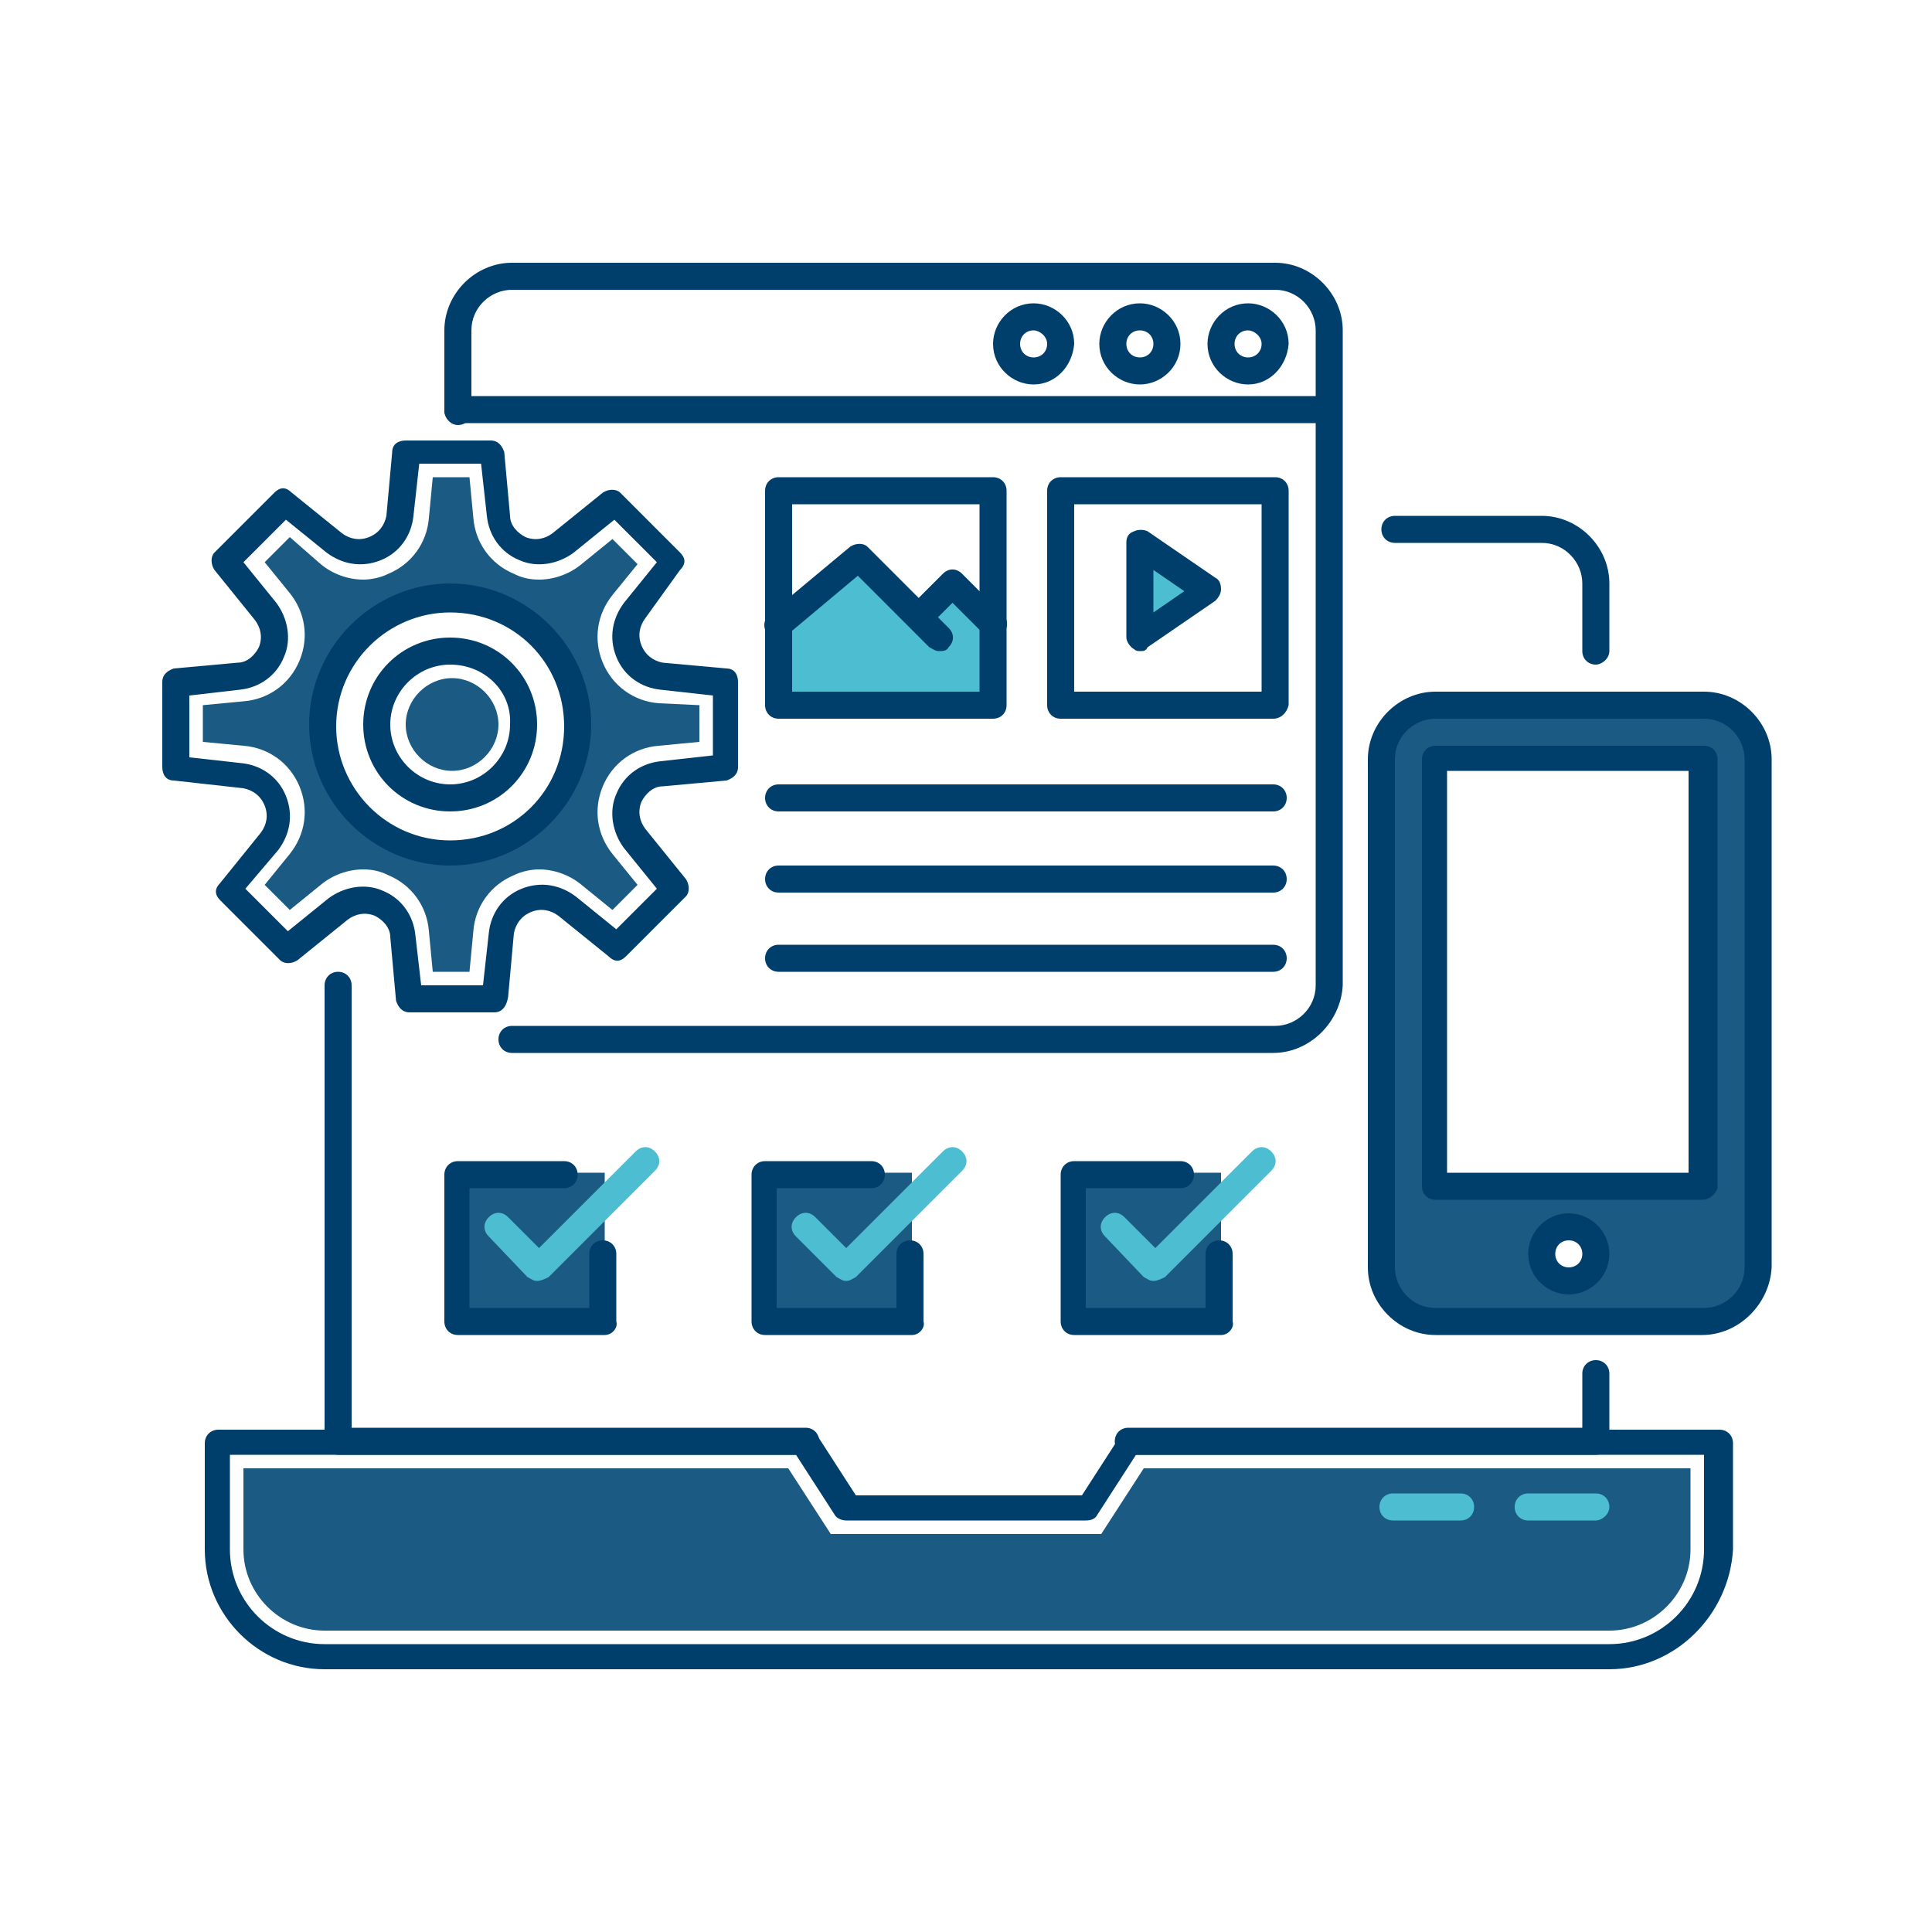 <svg xmlns:xodm="http://www.corel.com/coreldraw/odm/2003" xmlns="http://www.w3.org/2000/svg" xmlns:xlink="http://www.w3.org/1999/xlink" id="Layer_1" x="0px" y="0px" viewBox="0 0 100 100" style="enable-background:new 0 0 100 100;" xml:space="preserve"><style type="text/css">	.st0{fill:#1B5A82;}	.st1{fill:#4DBED2;}	.st2{fill:#003F6B;}</style><g id="Layer_x0020_1">	<g id="_2137199771920">		<g>			<g>				<path class="st0" d="M88.1,36.5H74.3c-1.5,0-2.8,1.2-2.8,2.8v26.3c0,1.5,1.2,2.8,2.8,2.8h13.9c1.5,0,2.8-1.2,2.8-2.8V39.3     C90.9,37.7,89.6,36.5,88.1,36.5z M81.2,66.3L81.2,66.3c-0.8,0-1.4-0.6-1.4-1.4c0-0.8,0.6-1.4,1.4-1.4c0.8,0,1.4,0.6,1.4,1.4     C82.6,65.7,82,66.3,81.2,66.3z M88.1,61.4L88.1,61.4H74.3V39.3h13.9V61.4z"></path>			</g>			<g>				<path class="st0" d="M57,79.4H43L40.8,76H12.6v4.2c0,2.3,1.9,4.2,4.2,4.2h66.5c2.3,0,4.2-1.9,4.2-4.2V76H59.2L57,79.4L57,79.4z"></path>			</g>			<g>				<polygon class="st0" points="47.2,68.4 39.6,68.4 39.6,60.7 47.2,60.7     "></polygon>			</g>			<g>				<polygon class="st0" points="63.2,68.4 55.6,68.4 55.6,60.7 63.2,60.7     "></polygon>			</g>			<g>				<polygon class="st0" points="31.3,68.4 23.7,68.4 23.7,60.7 31.3,60.7     "></polygon>			</g>			<g>				<polygon class="st1" points="62.5,30.6 59,28.2 59,33     "></polygon>			</g>			<g>				<polygon class="st1" points="40.3,36.5 40.3,32.3 44.5,28.9 47.2,32.3 49.3,30.3 51.4,32.3 51.4,36.5     "></polygon>			</g>			<g>				<path class="st0" d="M34.1,36.4c-1.3-0.1-2.4-0.9-2.9-2.1c-0.5-1.2-0.3-2.5,0.5-3.5l1.3-1.6l-1.3-1.3l-1.6,1.3     c-0.6,0.5-1.4,0.8-2.2,0.8c-0.5,0-0.9-0.1-1.3-0.3c-1.2-0.5-2-1.6-2.1-2.9l-0.2-2.1h-1.9l-0.2,2.1c-0.1,1.3-0.9,2.4-2.1,2.9     c-0.4,0.2-0.9,0.3-1.3,0.3c-0.8,0-1.6-0.3-2.2-0.8L15,27.8l-1.3,1.3l1.3,1.6c0.8,1,1,2.3,0.5,3.5c-0.5,1.2-1.6,2-2.9,2.1     l-2.1,0.2v1.9l2.1,0.2c1.3,0.1,2.4,0.9,2.9,2.1c0.5,1.2,0.3,2.5-0.5,3.5l-1.3,1.6l1.3,1.3l1.6-1.3c0.6-0.5,1.4-0.8,2.2-0.8     c0.5,0,0.9,0.1,1.3,0.3c1.2,0.5,2,1.6,2.1,2.9l0.2,2.1h1.9l0.2-2.1c0.1-1.3,0.9-2.4,2.1-2.9c0.4-0.2,0.9-0.3,1.3-0.3     c0.8,0,1.6,0.3,2.2,0.8l1.6,1.3l1.3-1.3l-1.3-1.6c-0.8-1-1-2.3-0.5-3.5c0.5-1.2,1.6-2,2.9-2.1l2.1-0.2v-1.9L34.1,36.4z      M23.3,44.1L23.3,44.1c-3.6,0-6.6-2.9-6.6-6.6c0-3.6,2.9-6.6,6.6-6.6s6.6,2.9,6.6,6.6C29.9,41.2,27,44.1,23.3,44.1z"></path>			</g>			<g>				<path class="st2" d="M41.6,75.3H17.5c-0.4,0-0.7-0.3-0.7-0.7V51c0-0.4,0.3-0.7,0.7-0.7c0.4,0,0.7,0.3,0.7,0.7v22.9h23.5     c0.4,0,0.7,0.3,0.7,0.7C42.3,75,42,75.3,41.6,75.3L41.6,75.3z"></path>			</g>			<g>				<path class="st2" d="M82.6,75.3H58.4c-0.4,0-0.7-0.3-0.7-0.7s0.3-0.7,0.7-0.7h23.5v-2.8c0-0.4,0.3-0.7,0.7-0.7     c0.4,0,0.7,0.3,0.7,0.7v3.5C83.3,75,83,75.3,82.6,75.3L82.6,75.3z"></path>			</g>			<g>				<path class="st2" d="M82.6,34.4c-0.4,0-0.7-0.3-0.7-0.7v-3.5c0-1.1-0.9-2.1-2.1-2.1h-7.6c-0.4,0-0.7-0.3-0.7-0.7     c0-0.4,0.3-0.7,0.7-0.7h7.6c1.9,0,3.5,1.6,3.5,3.5v3.5C83.3,34.1,82.9,34.4,82.6,34.4z"></path>			</g>			<g>				<path class="st2" d="M83.3,86.4H16.8c-3.4,0-6.2-2.8-6.2-6.2v-5.5c0-0.4,0.3-0.7,0.7-0.7h30.4c0.2,0,0.5,0.1,0.6,0.3l2,3.1h11.7     l2-3.1c0.1-0.2,0.3-0.3,0.6-0.3h30.4c0.4,0,0.7,0.3,0.7,0.7v5.5C89.5,83.6,86.7,86.4,83.3,86.4L83.3,86.4z M11.9,75.3L11.9,75.3     v4.9c0,2.7,2.2,4.9,4.9,4.9h66.5c2.7,0,4.9-2.2,4.9-4.9v-4.9H58.8l-2,3.1c-0.1,0.2-0.3,0.3-0.6,0.3H43.8c-0.2,0-0.5-0.1-0.6-0.3     l-2-3.1H11.9L11.9,75.3z"></path>			</g>			<g>				<path class="st1" d="M75.6,78.7h-3.5c-0.4,0-0.7-0.3-0.7-0.7c0-0.4,0.3-0.7,0.7-0.7h3.5c0.4,0,0.7,0.3,0.7,0.7     C76.3,78.4,76,78.7,75.6,78.7z"></path>			</g>			<g>				<path class="st1" d="M82.6,78.7h-3.5c-0.4,0-0.7-0.3-0.7-0.7c0-0.4,0.3-0.7,0.7-0.7h3.5c0.4,0,0.7,0.3,0.7,0.7     C83.3,78.4,82.9,78.7,82.6,78.7z"></path>			</g>			<g>				<path class="st2" d="M88.1,69.1H74.3c-1.9,0-3.5-1.6-3.5-3.5V39.3c0-1.9,1.6-3.5,3.5-3.5h13.9c1.9,0,3.5,1.6,3.5,3.5v26.3     C91.6,67.5,90,69.1,88.1,69.1z M74.3,37.2L74.3,37.2c-1.1,0-2.1,0.9-2.1,2.1v26.3c0,1.1,0.9,2.1,2.1,2.1h13.9     c1.1,0,2.1-0.9,2.1-2.1V39.3c0-1.1-0.9-2.1-2.1-2.1H74.3z"></path>			</g>			<g>				<path class="st2" d="M88.1,62.1H74.3c-0.4,0-0.7-0.3-0.7-0.7V39.3c0-0.4,0.3-0.7,0.7-0.7h13.9c0.4,0,0.7,0.3,0.7,0.7v22.2     C88.8,61.8,88.5,62.1,88.1,62.1z M74.9,60.7L74.9,60.7h12.5V39.9H74.9V60.7z"></path>			</g>			<g>				<path class="st2" d="M81.2,67c-1.1,0-2.1-0.9-2.1-2.1c0-1.1,0.9-2.1,2.1-2.1c1.1,0,2.1,0.9,2.1,2.1C83.3,66.1,82.3,67,81.2,67z      M81.2,64.2L81.2,64.2c-0.4,0-0.7,0.3-0.7,0.7c0,0.4,0.3,0.7,0.7,0.7s0.7-0.3,0.7-0.7C81.9,64.5,81.6,64.2,81.2,64.2z"></path>			</g>			<g>				<path class="st2" d="M65.9,54.5H26.5c-0.4,0-0.7-0.3-0.7-0.7c0-0.4,0.3-0.7,0.7-0.7h39.5c1.1,0,2.1-0.9,2.1-2.1V17.1     c0-1.1-0.9-2.1-2.1-2.1H26.5c-1.1,0-2.1,0.9-2.1,2.1v4.2c0,0.4-0.3,0.7-0.7,0.7S23,21.6,23,21.3v-4.2c0-1.9,1.6-3.5,3.5-3.5     h39.5c1.9,0,3.5,1.6,3.5,3.5V51C69.4,52.9,67.8,54.5,65.9,54.5z"></path>			</g>			<g>				<path class="st2" d="M68.7,21.9h-45c-0.4,0-0.7-0.3-0.7-0.7c0-0.4,0.3-0.7,0.7-0.7h45c0.4,0,0.7,0.3,0.7,0.7     C69.4,21.6,69.1,21.9,68.7,21.9z"></path>			</g>			<g>				<path class="st2" d="M53.5,19.9c-1.1,0-2.1-0.9-2.1-2.1c0-1.1,0.9-2.1,2.1-2.1c1.1,0,2.1,0.9,2.1,2.1     C55.5,19,54.6,19.9,53.5,19.9z M53.5,17.1L53.5,17.1c-0.4,0-0.7,0.3-0.7,0.7c0,0.4,0.3,0.7,0.7,0.7c0.4,0,0.7-0.3,0.7-0.7     C54.2,17.4,53.8,17.1,53.5,17.1z"></path>			</g>			<g>				<path class="st2" d="M59,19.9c-1.1,0-2.1-0.9-2.1-2.1c0-1.1,0.9-2.1,2.1-2.1c1.1,0,2.1,0.9,2.1,2.1C61.1,19,60.1,19.9,59,19.9z      M59,17.1L59,17.1c-0.4,0-0.7,0.3-0.7,0.7c0,0.4,0.3,0.7,0.7,0.7c0.4,0,0.7-0.3,0.7-0.7C59.7,17.4,59.4,17.1,59,17.1z"></path>			</g>			<g>				<path class="st2" d="M64.6,19.9c-1.1,0-2.1-0.9-2.1-2.1c0-1.1,0.9-2.1,2.1-2.1c1.1,0,2.1,0.9,2.1,2.1     C66.6,19,65.7,19.9,64.6,19.9z M64.6,17.1L64.6,17.1c-0.4,0-0.7,0.3-0.7,0.7c0,0.4,0.3,0.7,0.7,0.7c0.4,0,0.7-0.3,0.7-0.7     C65.3,17.4,64.9,17.1,64.6,17.1z"></path>			</g>			<g>				<path class="st2" d="M65.9,37.2H54.9c-0.4,0-0.7-0.3-0.7-0.7V25.4c0-0.4,0.3-0.7,0.7-0.7h11.1c0.4,0,0.7,0.3,0.7,0.7v11.1     C66.6,36.9,66.3,37.2,65.9,37.2z M55.6,35.8L55.6,35.8h9.7v-9.7h-9.7V35.8z"></path>			</g>			<g>				<g>					<path class="st2" d="M51.4,37.2H40.3c-0.4,0-0.7-0.3-0.7-0.7V25.4c0-0.4,0.3-0.7,0.7-0.7h11.1c0.4,0,0.7,0.3,0.7,0.7v11.1      C52.1,36.9,51.8,37.2,51.4,37.2z M41,35.8L41,35.8h9.7v-9.7H41C41,26.1,41,35.8,41,35.8z"></path>				</g>				<g>					<path class="st2" d="M48.6,33.7c-0.2,0-0.3-0.1-0.5-0.2l-3.7-3.7l-3.7,3.1c-0.3,0.2-0.7,0.2-1-0.1c-0.2-0.3-0.2-0.7,0.1-1      l4.2-3.5c0.3-0.2,0.7-0.2,0.9,0l4.2,4.2c0.3,0.3,0.3,0.7,0,1C49,33.7,48.8,33.7,48.6,33.7L48.6,33.7z"></path>				</g>				<g>					<path class="st2" d="M51.4,33c-0.2,0-0.3-0.1-0.5-0.2l-1.6-1.6l-1.2,1.2c-0.3,0.3-0.7,0.3-1,0c-0.3-0.3-0.3-0.7,0-1l1.7-1.7      c0.3-0.3,0.7-0.3,1,0l2.1,2.1c0.3,0.3,0.3,0.7,0,1C51.8,32.9,51.6,33,51.4,33L51.4,33z"></path>				</g>			</g>			<g>				<path class="st2" d="M59,33.7c-0.1,0-0.2,0-0.3-0.1c-0.2-0.1-0.4-0.4-0.4-0.6v-4.9c0-0.3,0.1-0.5,0.4-0.6c0.2-0.1,0.5-0.1,0.7,0     l3.5,2.4c0.2,0.1,0.3,0.3,0.3,0.6c0,0.2-0.1,0.4-0.3,0.6l-3.5,2.4C59.3,33.7,59.2,33.7,59,33.7L59,33.7z M59.7,29.5L59.7,29.5     v2.2l1.6-1.1L59.7,29.5L59.7,29.5z"></path>			</g>			<g>				<path class="st2" d="M65.9,42H40.3c-0.4,0-0.7-0.3-0.7-0.7c0-0.4,0.3-0.7,0.7-0.7h25.6c0.4,0,0.7,0.3,0.7,0.7     C66.6,41.7,66.3,42,65.9,42z"></path>			</g>			<g>				<path class="st2" d="M65.9,46.2H40.3c-0.4,0-0.7-0.3-0.7-0.7s0.3-0.7,0.7-0.7h25.6c0.4,0,0.7,0.3,0.7,0.7     C66.6,45.9,66.3,46.2,65.9,46.2z"></path>			</g>			<g>				<path class="st2" d="M65.9,50.3H40.3c-0.4,0-0.7-0.3-0.7-0.7c0-0.4,0.3-0.7,0.7-0.7h25.6c0.4,0,0.7,0.3,0.7,0.7     C66.6,50,66.3,50.3,65.9,50.3z"></path>			</g>			<g>				<g>					<path class="st2" d="M31.3,69.1h-7.6c-0.4,0-0.7-0.3-0.7-0.7v-7.6c0-0.4,0.3-0.7,0.7-0.7h5.5c0.4,0,0.7,0.3,0.7,0.7      c0,0.4-0.3,0.7-0.7,0.7h-4.9v6.2h6.2v-2.8c0-0.4,0.3-0.7,0.7-0.7s0.7,0.3,0.7,0.7v3.5C32,68.7,31.7,69.1,31.3,69.1z"></path>				</g>				<g>					<path class="st1" d="M27.8,66.3c-0.2,0-0.3-0.1-0.5-0.2L25.3,64c-0.3-0.3-0.3-0.7,0-1s0.7-0.3,1,0l1.6,1.6l5-5      c0.3-0.3,0.7-0.3,1,0s0.3,0.7,0,1l-5.5,5.5C28.2,66.2,28,66.3,27.8,66.3L27.8,66.3z"></path>				</g>			</g>			<g>				<g>					<path class="st2" d="M47.2,69.1h-7.6c-0.4,0-0.7-0.3-0.7-0.7v-7.6c0-0.4,0.3-0.7,0.7-0.7h5.5c0.4,0,0.7,0.3,0.7,0.7      c0,0.4-0.3,0.7-0.7,0.7h-4.9v6.2h6.2v-2.8c0-0.4,0.3-0.7,0.7-0.7c0.4,0,0.7,0.3,0.7,0.7v3.5C47.9,68.7,47.6,69.1,47.2,69.1z"></path>				</g>				<g>					<path class="st1" d="M43.8,66.3c-0.2,0-0.3-0.1-0.5-0.2L41.2,64c-0.3-0.3-0.3-0.7,0-1s0.7-0.3,1,0l1.6,1.6l5-5      c0.3-0.3,0.7-0.3,1,0s0.3,0.7,0,1l-5.5,5.5C44.1,66.2,44,66.3,43.8,66.3L43.8,66.3z"></path>				</g>			</g>			<g>				<g>					<path class="st2" d="M63.2,69.1h-7.6c-0.4,0-0.7-0.3-0.7-0.7v-7.6c0-0.4,0.3-0.7,0.7-0.7h5.5c0.4,0,0.7,0.3,0.7,0.7      c0,0.4-0.3,0.7-0.7,0.7h-4.9v6.2h6.2v-2.8c0-0.4,0.3-0.7,0.7-0.7c0.4,0,0.7,0.3,0.7,0.7v3.5C63.9,68.7,63.6,69.1,63.2,69.1z"></path>				</g>				<g>					<path class="st1" d="M59.7,66.3c-0.2,0-0.3-0.1-0.5-0.2L57.2,64c-0.3-0.3-0.3-0.7,0-1s0.7-0.3,1,0l1.6,1.6l5-5      c0.3-0.3,0.7-0.3,1,0c0.3,0.3,0.3,0.7,0,1l-5.5,5.5C60.1,66.2,59.9,66.3,59.7,66.3L59.7,66.3z"></path>				</g>			</g>			<g>				<path class="st2" d="M25.6,52.4h-4.4c-0.4,0-0.6-0.3-0.7-0.6l-0.3-3.3c0-0.5-0.4-0.9-0.8-1.1c-0.5-0.2-1-0.1-1.4,0.2l-2.6,2.1     c-0.3,0.2-0.7,0.2-0.9,0l-3.1-3.1c-0.3-0.3-0.3-0.6,0-0.9l2.1-2.6c0.3-0.4,0.4-0.9,0.2-1.4c-0.2-0.5-0.6-0.8-1.1-0.9L9,40.4     c-0.4,0-0.6-0.3-0.6-0.7v-4.4c0-0.4,0.3-0.6,0.6-0.7l3.3-0.3c0.5,0,0.9-0.4,1.1-0.8c0.2-0.5,0.1-1-0.2-1.4l-2.1-2.6     c-0.2-0.3-0.2-0.7,0-0.9l3.1-3.1c0.3-0.3,0.6-0.3,0.9,0l2.6,2.1c0.4,0.3,0.9,0.4,1.4,0.2c0.5-0.2,0.8-0.6,0.9-1.1l0.3-3.3     c0-0.4,0.3-0.6,0.7-0.6h4.4c0.4,0,0.6,0.3,0.7,0.6l0.3,3.3c0,0.5,0.4,0.9,0.8,1.1c0.5,0.2,1,0.1,1.4-0.2l2.6-2.1     c0.3-0.2,0.7-0.2,0.9,0l3.1,3.1c0.3,0.3,0.3,0.6,0,0.9L33.4,32c-0.3,0.4-0.4,0.9-0.2,1.4c0.2,0.5,0.6,0.8,1.1,0.9l3.3,0.3     c0.4,0,0.6,0.3,0.6,0.7v4.4c0,0.4-0.3,0.6-0.6,0.7l-3.3,0.3c-0.5,0-0.9,0.4-1.1,0.8c-0.2,0.5-0.1,1,0.2,1.4l2.1,2.6     c0.2,0.3,0.2,0.7,0,0.9l-3.1,3.1c-0.3,0.3-0.6,0.3-0.9,0l-2.6-2.1c-0.4-0.3-0.9-0.4-1.4-0.2c-0.5,0.2-0.8,0.6-0.9,1.1l-0.3,3.3     C26.2,52.2,25.9,52.4,25.6,52.4z M21.8,51L21.8,51h3.2l0.3-2.7c0.1-1,0.7-1.9,1.7-2.3c1-0.4,2-0.2,2.8,0.4l2.1,1.7L34,46     l-1.7-2.1c-0.6-0.8-0.8-1.9-0.4-2.8c0.4-1,1.3-1.6,2.3-1.7l2.7-0.3V36l-2.7-0.3c-1-0.1-1.9-0.7-2.3-1.7c-0.4-1-0.2-2,0.4-2.8     l1.7-2.1l-2.2-2.2l-2.1,1.7c-0.8,0.6-1.9,0.8-2.8,0.4c-1-0.4-1.6-1.3-1.7-2.3l-0.3-2.7h-3.2l-0.3,2.7c-0.1,1-0.7,1.9-1.7,2.3     c-1,0.4-2,0.2-2.8-0.4l-2.1-1.7l-2.2,2.2l1.7,2.1c0.6,0.8,0.8,1.9,0.4,2.8c-0.4,1-1.3,1.6-2.3,1.7L9.8,36v3.2l2.7,0.3     c1,0.1,1.9,0.7,2.3,1.7c0.4,1,0.2,2-0.4,2.8L12.7,46l2.2,2.2l2.1-1.7c0.8-0.6,1.9-0.8,2.8-0.4c1,0.4,1.6,1.3,1.7,2.3L21.8,51     L21.8,51z M37.5,39.8L37.5,39.8L37.5,39.8L37.5,39.8z"></path>			</g>			<g>				<path class="st2" d="M23.3,44.8c-4,0-7.3-3.3-7.3-7.3s3.3-7.3,7.3-7.3s7.3,3.3,7.3,7.3S27.3,44.8,23.3,44.8z M23.3,31.7     L23.3,31.7c-3.2,0-5.9,2.6-5.9,5.9c0,3.2,2.6,5.9,5.9,5.9s5.9-2.6,5.9-5.9C29.2,34.3,26.6,31.7,23.3,31.7z"></path>			</g>			<g>				<path class="st2" d="M23.3,42c-2.5,0-4.5-2-4.5-4.5s2-4.5,4.5-4.5s4.5,2,4.5,4.5S25.8,42,23.3,42z M23.3,34.4L23.3,34.4     c-1.7,0-3.1,1.4-3.1,3.1s1.4,3.1,3.1,3.1s3.1-1.4,3.1-3.1C26.5,35.8,25.1,34.4,23.3,34.4z"></path>			</g>			<g>				<path class="st0" d="M25.8,37.5c0,1.3-1.1,2.4-2.4,2.4c-1.3,0-2.4-1.1-2.4-2.4c0-1.3,1.1-2.4,2.4-2.4     C24.7,35.1,25.8,36.2,25.8,37.5z"></path>			</g>		</g>	</g></g></svg>